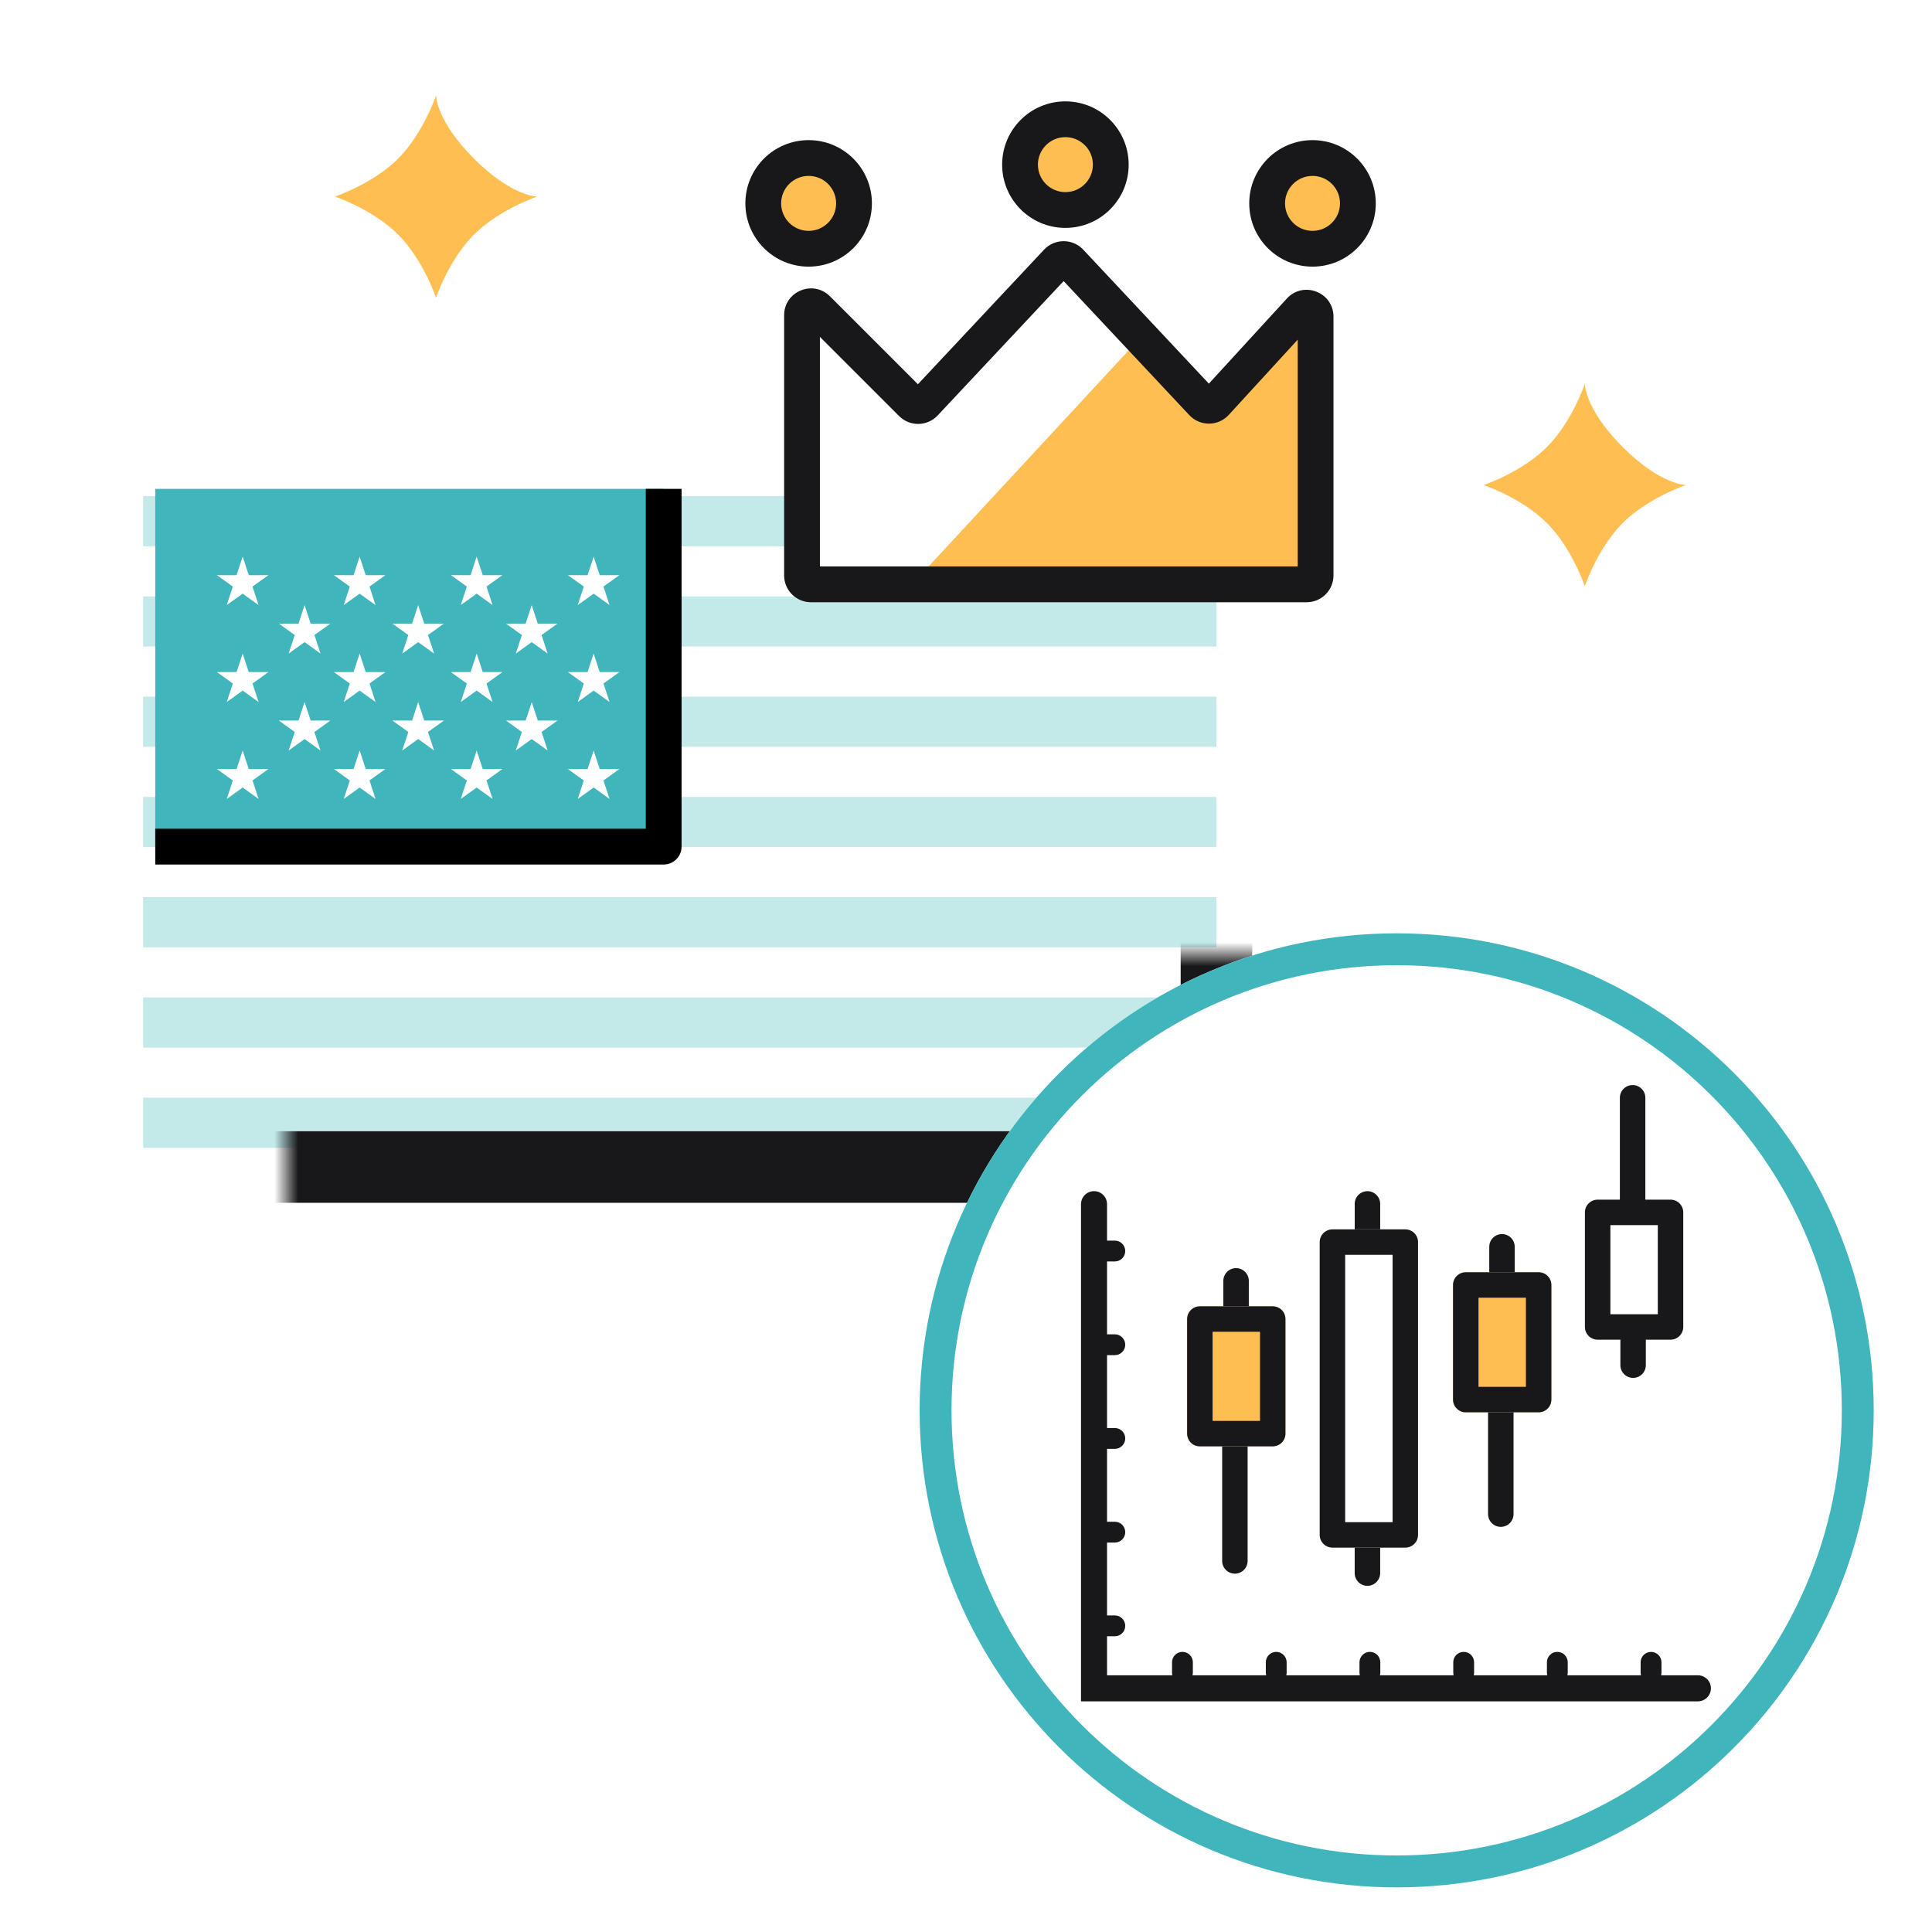 <svg width="81" height="80" viewBox="0 0 81 80" fill="none" xmlns="http://www.w3.org/2000/svg">
<g clip-path="url(#clip0_438_6733)">
<mask id="path-1-inside-1_438_6733" fill="white">
<rect x="6" y="20" width="45" height="28.929" rx="0.945"/>
</mask>
<rect x="6" y="20" width="45" height="28.929" rx="0.945" fill="white"/>
<path d="M6 20.804H51V22.905H6V20.804Z" fill="#C3E9E9"/>
<path d="M6 25.007H51V27.108H6V25.007Z" fill="#C3E9E9"/>
<path d="M6 29.21H51V31.312H6V29.21Z" fill="#C3E9E9"/>
<path d="M6 33.413H51V35.515H6V33.413Z" fill="#C3E9E9"/>
<path d="M6 37.617H51V39.718H6V37.617Z" fill="#C3E9E9"/>
<path d="M6 41.82H51V43.922H6V41.82Z" fill="#C3E9E9"/>
<path d="M6 46.023H51V48.125H6V46.023Z" fill="#C3E9E9"/>
<path d="M6.509 20.497H27.825V35.496H6.509V20.497Z" fill="#40B5BB"/>
<path fill-rule="evenodd" clip-rule="evenodd" d="M27.075 34.746V20.497H28.575V35.496C28.575 35.911 28.239 36.246 27.825 36.246H6.509V34.746H27.075Z" fill="black"/>
<path d="M10.174 23.338L10.429 24.114H11.254L10.586 24.593L10.841 25.369L10.174 24.89L9.506 25.369L9.761 24.593L9.094 24.114H9.919L10.174 23.338Z" fill="white"/>
<path d="M15.078 23.338L15.333 24.114H16.158L15.491 24.593L15.745 25.369L15.078 24.89L14.411 25.369L14.665 24.593L13.998 24.114H14.823L15.078 23.338Z" fill="white"/>
<path d="M19.984 23.338L20.239 24.114H21.064L20.397 24.593L20.652 25.369L19.984 24.89L19.317 25.369L19.572 24.593L18.904 24.114H19.729L19.984 23.338Z" fill="white"/>
<path d="M24.889 23.338L25.143 24.114H25.968L25.301 24.593L25.556 25.369L24.889 24.89L24.221 25.369L24.476 24.593L23.808 24.114H24.634L24.889 23.338Z" fill="white"/>
<path d="M12.77 25.37L13.025 26.146H13.85L13.182 26.625L13.437 27.402L12.77 26.922L12.102 27.402L12.357 26.625L11.69 26.146H12.515L12.77 25.37Z" fill="white"/>
<path d="M17.532 25.369L17.787 26.146H18.612L17.944 26.625L18.199 27.402L17.532 26.922L16.864 27.402L17.119 26.625L16.451 26.146H17.277L17.532 25.369Z" fill="white"/>
<path d="M22.292 25.369L22.547 26.146H23.373L22.705 26.625L22.96 27.402L22.292 26.922L21.625 27.402L21.88 26.625L21.212 26.146H22.037L22.292 25.369Z" fill="white"/>
<path d="M10.174 27.402L10.429 28.178H11.254L10.587 28.657L10.842 29.434L10.174 28.954L9.507 29.434L9.761 28.657L9.094 28.178H9.919L10.174 27.402Z" fill="white"/>
<path d="M15.078 27.402L15.333 28.178H16.158L15.491 28.657L15.746 29.434L15.078 28.954L14.411 29.434L14.666 28.657L13.998 28.178H14.823L15.078 27.402Z" fill="white"/>
<path d="M19.985 27.402L20.239 28.178H21.065L20.397 28.657L20.652 29.434L19.985 28.954L19.317 29.434L19.572 28.657L18.904 28.178H19.73L19.985 27.402Z" fill="white"/>
<path d="M24.889 27.402L25.144 28.178H25.969L25.301 28.657L25.556 29.434L24.889 28.954L24.221 29.434L24.476 28.657L23.808 28.178H24.634L24.889 27.402Z" fill="white"/>
<path d="M12.77 29.434L13.025 30.21H13.85L13.182 30.69L13.437 31.466L12.77 30.986L12.102 31.466L12.357 30.69L11.69 30.21H12.515L12.77 29.434Z" fill="white"/>
<path d="M17.532 29.434L17.787 30.21H18.612L17.944 30.69L18.199 31.466L17.532 30.986L16.864 31.466L17.119 30.69L16.451 30.21H17.276L17.532 29.434Z" fill="white"/>
<path d="M22.293 29.434L22.548 30.21H23.373L22.706 30.69L22.96 31.466L22.293 30.986L21.625 31.466L21.88 30.69L21.213 30.21H22.038L22.293 29.434Z" fill="white"/>
<path d="M10.174 31.466L10.429 32.242H11.254L10.587 32.722L10.842 33.498L10.174 33.018L9.507 33.498L9.761 32.722L9.094 32.242H9.919L10.174 31.466Z" fill="white"/>
<path d="M15.078 31.466L15.333 32.242H16.158L15.491 32.722L15.746 33.498L15.078 33.018L14.411 33.498L14.666 32.722L13.998 32.242H14.823L15.078 31.466Z" fill="white"/>
<path d="M19.985 31.466L20.239 32.242H21.065L20.397 32.722L20.652 33.498L19.985 33.018L19.317 33.498L19.572 32.722L18.904 32.242H19.73L19.985 31.466Z" fill="white"/>
<path d="M24.889 31.466L25.144 32.242H25.969L25.301 32.722L25.556 33.498L24.889 33.018L24.221 33.498L24.476 32.722L23.808 32.242H24.634L24.889 31.466Z" fill="white"/>
</g>
<rect x="6" y="20" width="45" height="28.929" rx="0.945" stroke="#18181A" stroke-width="3" mask="url(#path-1-inside-1_438_6733)"/>
<g filter="url(#filter0_d_438_6733)">
<path d="M75 55.575C75 66.62 66.046 75.575 55 75.575C43.954 75.575 35 66.62 35 55.575C35 44.529 43.954 35.575 55 35.575C66.046 35.575 75 44.529 75 55.575Z" fill="white"/>
<path fill-rule="evenodd" clip-rule="evenodd" d="M55 74.237C65.307 74.237 73.663 65.882 73.663 55.575C73.663 45.267 65.307 36.912 55 36.912C44.693 36.912 36.337 45.267 36.337 55.575C36.337 65.882 44.693 74.237 55 74.237ZM55 75.575C66.046 75.575 75 66.62 75 55.575C75 44.529 66.046 35.575 55 35.575C43.954 35.575 35 44.529 35 55.575C35 66.62 43.954 75.575 55 75.575Z" fill="#40B5BB"/>
<path d="M51.773 48.52C51.773 48.226 52.012 47.987 52.307 47.987H55.362C55.657 47.987 55.896 48.226 55.896 48.52V60.796C55.896 61.091 55.657 61.33 55.362 61.33H52.307C52.012 61.33 51.773 61.091 51.773 60.796V48.52Z" fill="white"/>
<path fill-rule="evenodd" clip-rule="evenodd" d="M52.841 49.054V60.263H54.829V49.054H52.841ZM52.307 47.987C52.012 47.987 51.773 48.226 51.773 48.521V60.797C51.773 61.091 52.012 61.33 52.307 61.33H55.362C55.657 61.33 55.896 61.091 55.896 60.797V48.521C55.896 48.226 55.657 47.987 55.362 47.987H52.307Z" fill="#18181A"/>
<path fill-rule="evenodd" clip-rule="evenodd" d="M53.24 62.398L53.24 61.331L54.308 61.331L54.308 62.398C54.308 62.693 54.069 62.932 53.774 62.932C53.479 62.932 53.24 62.693 53.24 62.398Z" fill="#18181A"/>
<path fill-rule="evenodd" clip-rule="evenodd" d="M54.309 46.92L54.309 47.987L53.241 47.987L53.241 46.92C53.241 46.625 53.48 46.386 53.775 46.386C54.07 46.386 54.309 46.625 54.309 46.92Z" fill="#18181A"/>
<path d="M46.215 51.747C46.215 51.452 46.454 51.213 46.749 51.213H49.804C50.099 51.213 50.338 51.452 50.338 51.747V56.551C50.338 56.845 50.099 57.084 49.804 57.084H46.749C46.454 57.084 46.215 56.845 46.215 56.551V51.747Z" fill="#FFBE52"/>
<path fill-rule="evenodd" clip-rule="evenodd" d="M47.282 52.281V56.017H49.27V52.281H47.282ZM46.748 51.213C46.454 51.213 46.215 51.452 46.215 51.747V56.55C46.215 56.845 46.454 57.084 46.748 57.084H49.804C50.099 57.084 50.337 56.845 50.337 56.55V51.747C50.337 51.452 50.099 51.213 49.804 51.213H46.748Z" fill="#18181A"/>
<path fill-rule="evenodd" clip-rule="evenodd" d="M48.801 50.146L48.801 51.213L47.733 51.213L47.733 50.146C47.733 49.851 47.972 49.612 48.267 49.612C48.562 49.612 48.801 49.851 48.801 50.146Z" fill="#18181A"/>
<path fill-rule="evenodd" clip-rule="evenodd" d="M47.684 61.888L47.684 57.085L48.751 57.085L48.751 61.888C48.751 62.183 48.512 62.422 48.217 62.422C47.923 62.422 47.684 62.183 47.684 61.888Z" fill="#18181A"/>
<path d="M57.363 50.319C57.363 50.025 57.602 49.785 57.897 49.785H60.952C61.247 49.785 61.486 50.025 61.486 50.319V55.123C61.486 55.418 61.247 55.657 60.952 55.657H57.897C57.602 55.657 57.363 55.418 57.363 55.123V50.319Z" fill="#FFBE52"/>
<path fill-rule="evenodd" clip-rule="evenodd" d="M58.431 50.853V54.589H60.419V50.853H58.431ZM57.897 49.785C57.602 49.785 57.363 50.025 57.363 50.319V55.123C57.363 55.418 57.602 55.657 57.897 55.657H60.952C61.247 55.657 61.486 55.418 61.486 55.123V50.319C61.486 50.025 61.247 49.785 60.952 49.785H57.897Z" fill="#18181A"/>
<path fill-rule="evenodd" clip-rule="evenodd" d="M58.832 59.926L58.832 55.656L59.9 55.656L59.9 59.926C59.9 60.221 59.66 60.46 59.366 60.46C59.071 60.46 58.832 60.221 58.832 59.926Z" fill="#18181A"/>
<path fill-rule="evenodd" clip-rule="evenodd" d="M59.949 48.718L59.949 49.785L58.882 49.785L58.882 48.718C58.882 48.423 59.121 48.184 59.416 48.184C59.71 48.184 59.949 48.423 59.949 48.718Z" fill="#18181A"/>
<path d="M62.892 47.275C62.892 46.98 63.131 46.741 63.426 46.741H66.481C66.776 46.741 67.015 46.98 67.015 47.275V52.078C67.015 52.373 66.776 52.612 66.481 52.612H63.426C63.131 52.612 62.892 52.373 62.892 52.078V47.275Z" fill="white"/>
<path fill-rule="evenodd" clip-rule="evenodd" d="M63.96 47.809V51.545H65.948V47.809H63.96ZM63.426 46.741C63.131 46.741 62.892 46.98 62.892 47.275V52.078C62.892 52.373 63.131 52.612 63.426 52.612H66.481C66.776 52.612 67.015 52.373 67.015 52.078V47.275C67.015 46.98 66.776 46.741 66.481 46.741H63.426Z" fill="#18181A"/>
<path fill-rule="evenodd" clip-rule="evenodd" d="M65.426 42.471L65.426 47.275L64.358 47.275L64.358 42.471C64.358 42.176 64.597 41.937 64.892 41.937C65.187 41.937 65.426 42.176 65.426 42.471Z" fill="#18181A"/>
<path fill-rule="evenodd" clip-rule="evenodd" d="M64.379 53.68L64.379 52.079L65.446 52.079L65.446 53.68C65.446 53.975 65.207 54.214 64.912 54.214C64.618 54.214 64.379 53.975 64.379 53.68Z" fill="#18181A"/>
<path fill-rule="evenodd" clip-rule="evenodd" d="M42.311 46.385C42.613 46.385 42.857 46.63 42.857 46.931V66.683H67.629C67.931 66.683 68.175 66.928 68.175 67.229C68.175 67.531 67.931 67.775 67.629 67.775H41.766V46.931C41.766 46.63 42.01 46.385 42.311 46.385Z" fill="#18181A"/>
<path fill-rule="evenodd" clip-rule="evenodd" d="M46.019 67.011C45.778 67.011 45.582 66.816 45.582 66.575L45.582 66.138C45.582 65.897 45.778 65.701 46.019 65.701C46.26 65.701 46.455 65.897 46.455 66.138L46.455 66.575C46.455 66.816 46.26 67.011 46.019 67.011Z" fill="#18181A"/>
<path fill-rule="evenodd" clip-rule="evenodd" d="M49.95 67.011C49.709 67.011 49.514 66.816 49.514 66.575L49.514 66.138C49.514 65.897 49.709 65.702 49.95 65.702C50.191 65.702 50.387 65.897 50.387 66.138L50.387 66.575C50.387 66.816 50.191 67.011 49.95 67.011Z" fill="#18181A"/>
<path fill-rule="evenodd" clip-rule="evenodd" d="M53.878 67.011C53.637 67.011 53.441 66.816 53.441 66.575L53.441 66.138C53.441 65.897 53.637 65.701 53.878 65.701C54.119 65.701 54.314 65.897 54.314 66.138L54.314 66.575C54.314 66.816 54.119 67.011 53.878 67.011Z" fill="#18181A"/>
<path fill-rule="evenodd" clip-rule="evenodd" d="M57.81 67.011C57.569 67.011 57.373 66.816 57.373 66.575L57.373 66.138C57.373 65.897 57.569 65.701 57.81 65.701C58.051 65.701 58.246 65.897 58.246 66.138L58.246 66.575C58.246 66.816 58.051 67.011 57.81 67.011Z" fill="#18181A"/>
<path fill-rule="evenodd" clip-rule="evenodd" d="M61.735 67.011C61.494 67.011 61.299 66.816 61.299 66.575L61.299 66.138C61.299 65.897 61.494 65.701 61.735 65.701C61.976 65.701 62.172 65.897 62.172 66.138L62.172 66.575C62.172 66.816 61.976 67.011 61.735 67.011Z" fill="#18181A"/>
<path fill-rule="evenodd" clip-rule="evenodd" d="M65.665 67.011C65.424 67.011 65.228 66.816 65.228 66.575L65.228 66.138C65.228 65.897 65.424 65.702 65.665 65.702C65.906 65.702 66.102 65.897 66.102 66.138L66.102 66.575C66.102 66.816 65.906 67.011 65.665 67.011Z" fill="#18181A"/>
<path fill-rule="evenodd" clip-rule="evenodd" d="M42.31 48.895C42.31 48.654 42.506 48.459 42.747 48.459H43.184C43.425 48.459 43.62 48.654 43.62 48.895C43.62 49.137 43.425 49.332 43.184 49.332H42.747C42.506 49.332 42.31 49.137 42.31 48.895Z" fill="#18181A"/>
<path fill-rule="evenodd" clip-rule="evenodd" d="M42.31 52.824C42.31 52.583 42.506 52.387 42.747 52.387H43.184C43.425 52.387 43.62 52.583 43.62 52.824C43.62 53.065 43.425 53.26 43.184 53.26H42.747C42.506 53.26 42.31 53.065 42.31 52.824Z" fill="#18181A"/>
<path fill-rule="evenodd" clip-rule="evenodd" d="M42.31 56.752C42.31 56.511 42.506 56.316 42.747 56.316H43.184C43.425 56.316 43.62 56.511 43.62 56.752C43.62 56.993 43.425 57.189 43.184 57.189H42.747C42.506 57.189 42.31 56.993 42.31 56.752Z" fill="#18181A"/>
<path fill-rule="evenodd" clip-rule="evenodd" d="M42.31 60.681C42.31 60.44 42.506 60.245 42.747 60.245H43.184C43.425 60.245 43.62 60.44 43.62 60.681C43.62 60.922 43.425 61.118 43.184 61.118H42.747C42.506 61.118 42.31 60.922 42.31 60.681Z" fill="#18181A"/>
<path fill-rule="evenodd" clip-rule="evenodd" d="M42.31 64.61C42.31 64.369 42.506 64.173 42.747 64.173H43.184C43.425 64.173 43.62 64.369 43.62 64.61C43.62 64.851 43.425 65.046 43.184 65.046H42.747C42.506 65.046 42.31 64.851 42.31 64.61Z" fill="#18181A"/>
</g>
<g filter="url(#filter1_d_438_6733)">
<path d="M30.375 9.968V20.875C30.375 21.083 30.543 21.25 30.75 21.25H51.532C51.739 21.25 51.907 21.083 51.907 20.875V10.027C51.907 9.685 51.486 9.522 51.255 9.774L47.711 13.64C47.564 13.801 47.31 13.802 47.161 13.643L41.617 7.73C41.469 7.572 41.218 7.572 41.07 7.73L35.515 13.655C35.37 13.81 35.126 13.814 34.976 13.664L31.015 9.703C30.779 9.467 30.375 9.634 30.375 9.968Z" fill="white"/>
<path d="M35.333 20.875L44.708 10.75L47.333 13.375L51.834 9.25V20.875H35.333Z" fill="#FFBE52"/>
<path fill-rule="evenodd" clip-rule="evenodd" d="M41.344 8.535L36.062 14.168C35.627 14.632 34.895 14.644 34.446 14.194L31.125 10.874V20.5H51.157V10.991L48.264 14.147C47.822 14.629 47.062 14.634 46.614 14.156L41.344 8.535ZM40.523 7.217C40.968 6.743 41.72 6.743 42.165 7.217L47.432 12.835L50.702 9.267C51.396 8.511 52.657 9.001 52.657 10.027V20.875C52.657 21.497 52.153 22 51.532 22H30.75C30.129 22 29.625 21.497 29.625 20.875V9.968C29.625 8.966 30.837 8.464 31.546 9.173L35.233 12.86L40.523 7.217Z" fill="#18181A"/>
<path d="M32.555 5.277C32.555 6.328 31.703 7.179 30.652 7.179C29.602 7.179 28.75 6.328 28.75 5.277C28.75 4.226 29.602 3.375 30.652 3.375C31.703 3.375 32.555 4.226 32.555 5.277Z" fill="#FFBE52"/>
<path fill-rule="evenodd" clip-rule="evenodd" d="M30.652 4.125C30.016 4.125 29.5 4.64 29.5 5.277C29.5 5.913 30.016 6.429 30.652 6.429C31.289 6.429 31.805 5.913 31.805 5.277C31.805 4.64 31.289 4.125 30.652 4.125ZM28 5.277C28 3.812 29.188 2.625 30.652 2.625C32.117 2.625 33.305 3.812 33.305 5.277C33.305 6.742 32.117 7.929 30.652 7.929C29.188 7.929 28 6.742 28 5.277Z" fill="#18181A"/>
<path d="M43.32 3.652C43.32 4.703 42.468 5.555 41.417 5.555C40.366 5.555 39.515 4.703 39.515 3.652C39.515 2.602 40.366 1.75 41.417 1.75C42.468 1.75 43.32 2.602 43.32 3.652Z" fill="#FFBE52"/>
<path fill-rule="evenodd" clip-rule="evenodd" d="M41.417 2.5C40.781 2.5 40.265 3.016 40.265 3.652C40.265 4.289 40.781 4.805 41.417 4.805C42.054 4.805 42.57 4.289 42.57 3.652C42.57 3.016 42.054 2.5 41.417 2.5ZM38.765 3.652C38.765 2.188 39.952 1 41.417 1C42.882 1 44.07 2.188 44.07 3.652C44.07 5.117 42.882 6.305 41.417 6.305C39.952 6.305 38.765 5.117 38.765 3.652Z" fill="#18181A"/>
<path d="M53.68 5.277C53.68 6.328 52.828 7.179 51.778 7.179C50.727 7.179 49.875 6.328 49.875 5.277C49.875 4.226 50.727 3.375 51.778 3.375C52.828 3.375 53.68 4.226 53.68 5.277Z" fill="#FFBE52"/>
<path fill-rule="evenodd" clip-rule="evenodd" d="M51.778 4.125C51.141 4.125 50.625 4.64 50.625 5.277C50.625 5.913 51.141 6.429 51.778 6.429C52.414 6.429 52.93 5.913 52.93 5.277C52.93 4.64 52.414 4.125 51.778 4.125ZM49.125 5.277C49.125 3.812 50.313 2.625 51.778 2.625C53.242 2.625 54.43 3.812 54.43 5.277C54.43 6.742 53.242 7.929 51.778 7.929C50.313 7.929 49.125 6.742 49.125 5.277Z" fill="#18181A"/>
</g>
<path d="M66.443 16.094C66.443 16.094 66.443 17.154 68.034 18.745C69.625 20.336 70.686 20.336 70.686 20.336C70.686 20.336 69.095 20.867 68.034 21.927C66.974 22.988 66.443 24.579 66.443 24.579C66.443 24.579 65.913 22.988 64.852 21.927C63.792 20.867 62.201 20.336 62.201 20.336C62.201 20.336 63.792 19.806 64.852 18.745C65.913 17.685 66.443 16.094 66.443 16.094Z" fill="#FFBE52"/>
<path d="M18.281 4C18.281 4 18.281 5.061 19.872 6.652C21.463 8.243 22.524 8.243 22.524 8.243C22.524 8.243 20.933 8.773 19.872 9.834C18.812 10.894 18.281 12.485 18.281 12.485C18.281 12.485 17.751 10.894 16.69 9.834C15.63 8.773 14.039 8.243 14.039 8.243C14.039 8.243 15.63 7.712 16.69 6.652C17.751 5.591 18.281 4 18.281 4Z" fill="#FFBE52"/>
<defs>
<filter id="filter0_d_438_6733" x="35" y="35.575" width="43.556" height="43.556" filterUnits="userSpaceOnUse" color-interpolation-filters="sRGB">
<feFlood flood-opacity="0" result="BackgroundImageFix"/>
<feColorMatrix in="SourceAlpha" type="matrix" values="0 0 0 0 0 0 0 0 0 0 0 0 0 0 0 0 0 0 127 0" result="hardAlpha"/>
<feOffset dx="3.556" dy="3.556"/>
<feComposite in2="hardAlpha" operator="out"/>
<feColorMatrix type="matrix" values="0 0 0 0 0.765 0 0 0 0 0.914 0 0 0 0 0.914 0 0 0 1 0"/>
<feBlend mode="normal" in2="BackgroundImageFix" result="effect1_dropShadow_438_6733"/>
<feBlend mode="normal" in="SourceGraphic" in2="effect1_dropShadow_438_6733" result="shape"/>
</filter>
<filter id="filter1_d_438_6733" x="28" y="1" width="29.68" height="24.25" filterUnits="userSpaceOnUse" color-interpolation-filters="sRGB">
<feFlood flood-opacity="0" result="BackgroundImageFix"/>
<feColorMatrix in="SourceAlpha" type="matrix" values="0 0 0 0 0 0 0 0 0 0 0 0 0 0 0 0 0 0 127 0" result="hardAlpha"/>
<feOffset dx="3.25" dy="3.25"/>
<feComposite in2="hardAlpha" operator="out"/>
<feColorMatrix type="matrix" values="0 0 0 0 0.765 0 0 0 0 0.914 0 0 0 0 0.914 0 0 0 1 0"/>
<feBlend mode="normal" in2="BackgroundImageFix" result="effect1_dropShadow_438_6733"/>
<feBlend mode="normal" in="SourceGraphic" in2="effect1_dropShadow_438_6733" result="shape"/>
</filter>
<clipPath id="clip0_438_6733">
<rect x="6" y="20" width="45" height="28.929" rx="0.945" fill="white"/>
</clipPath>
</defs>
</svg>
